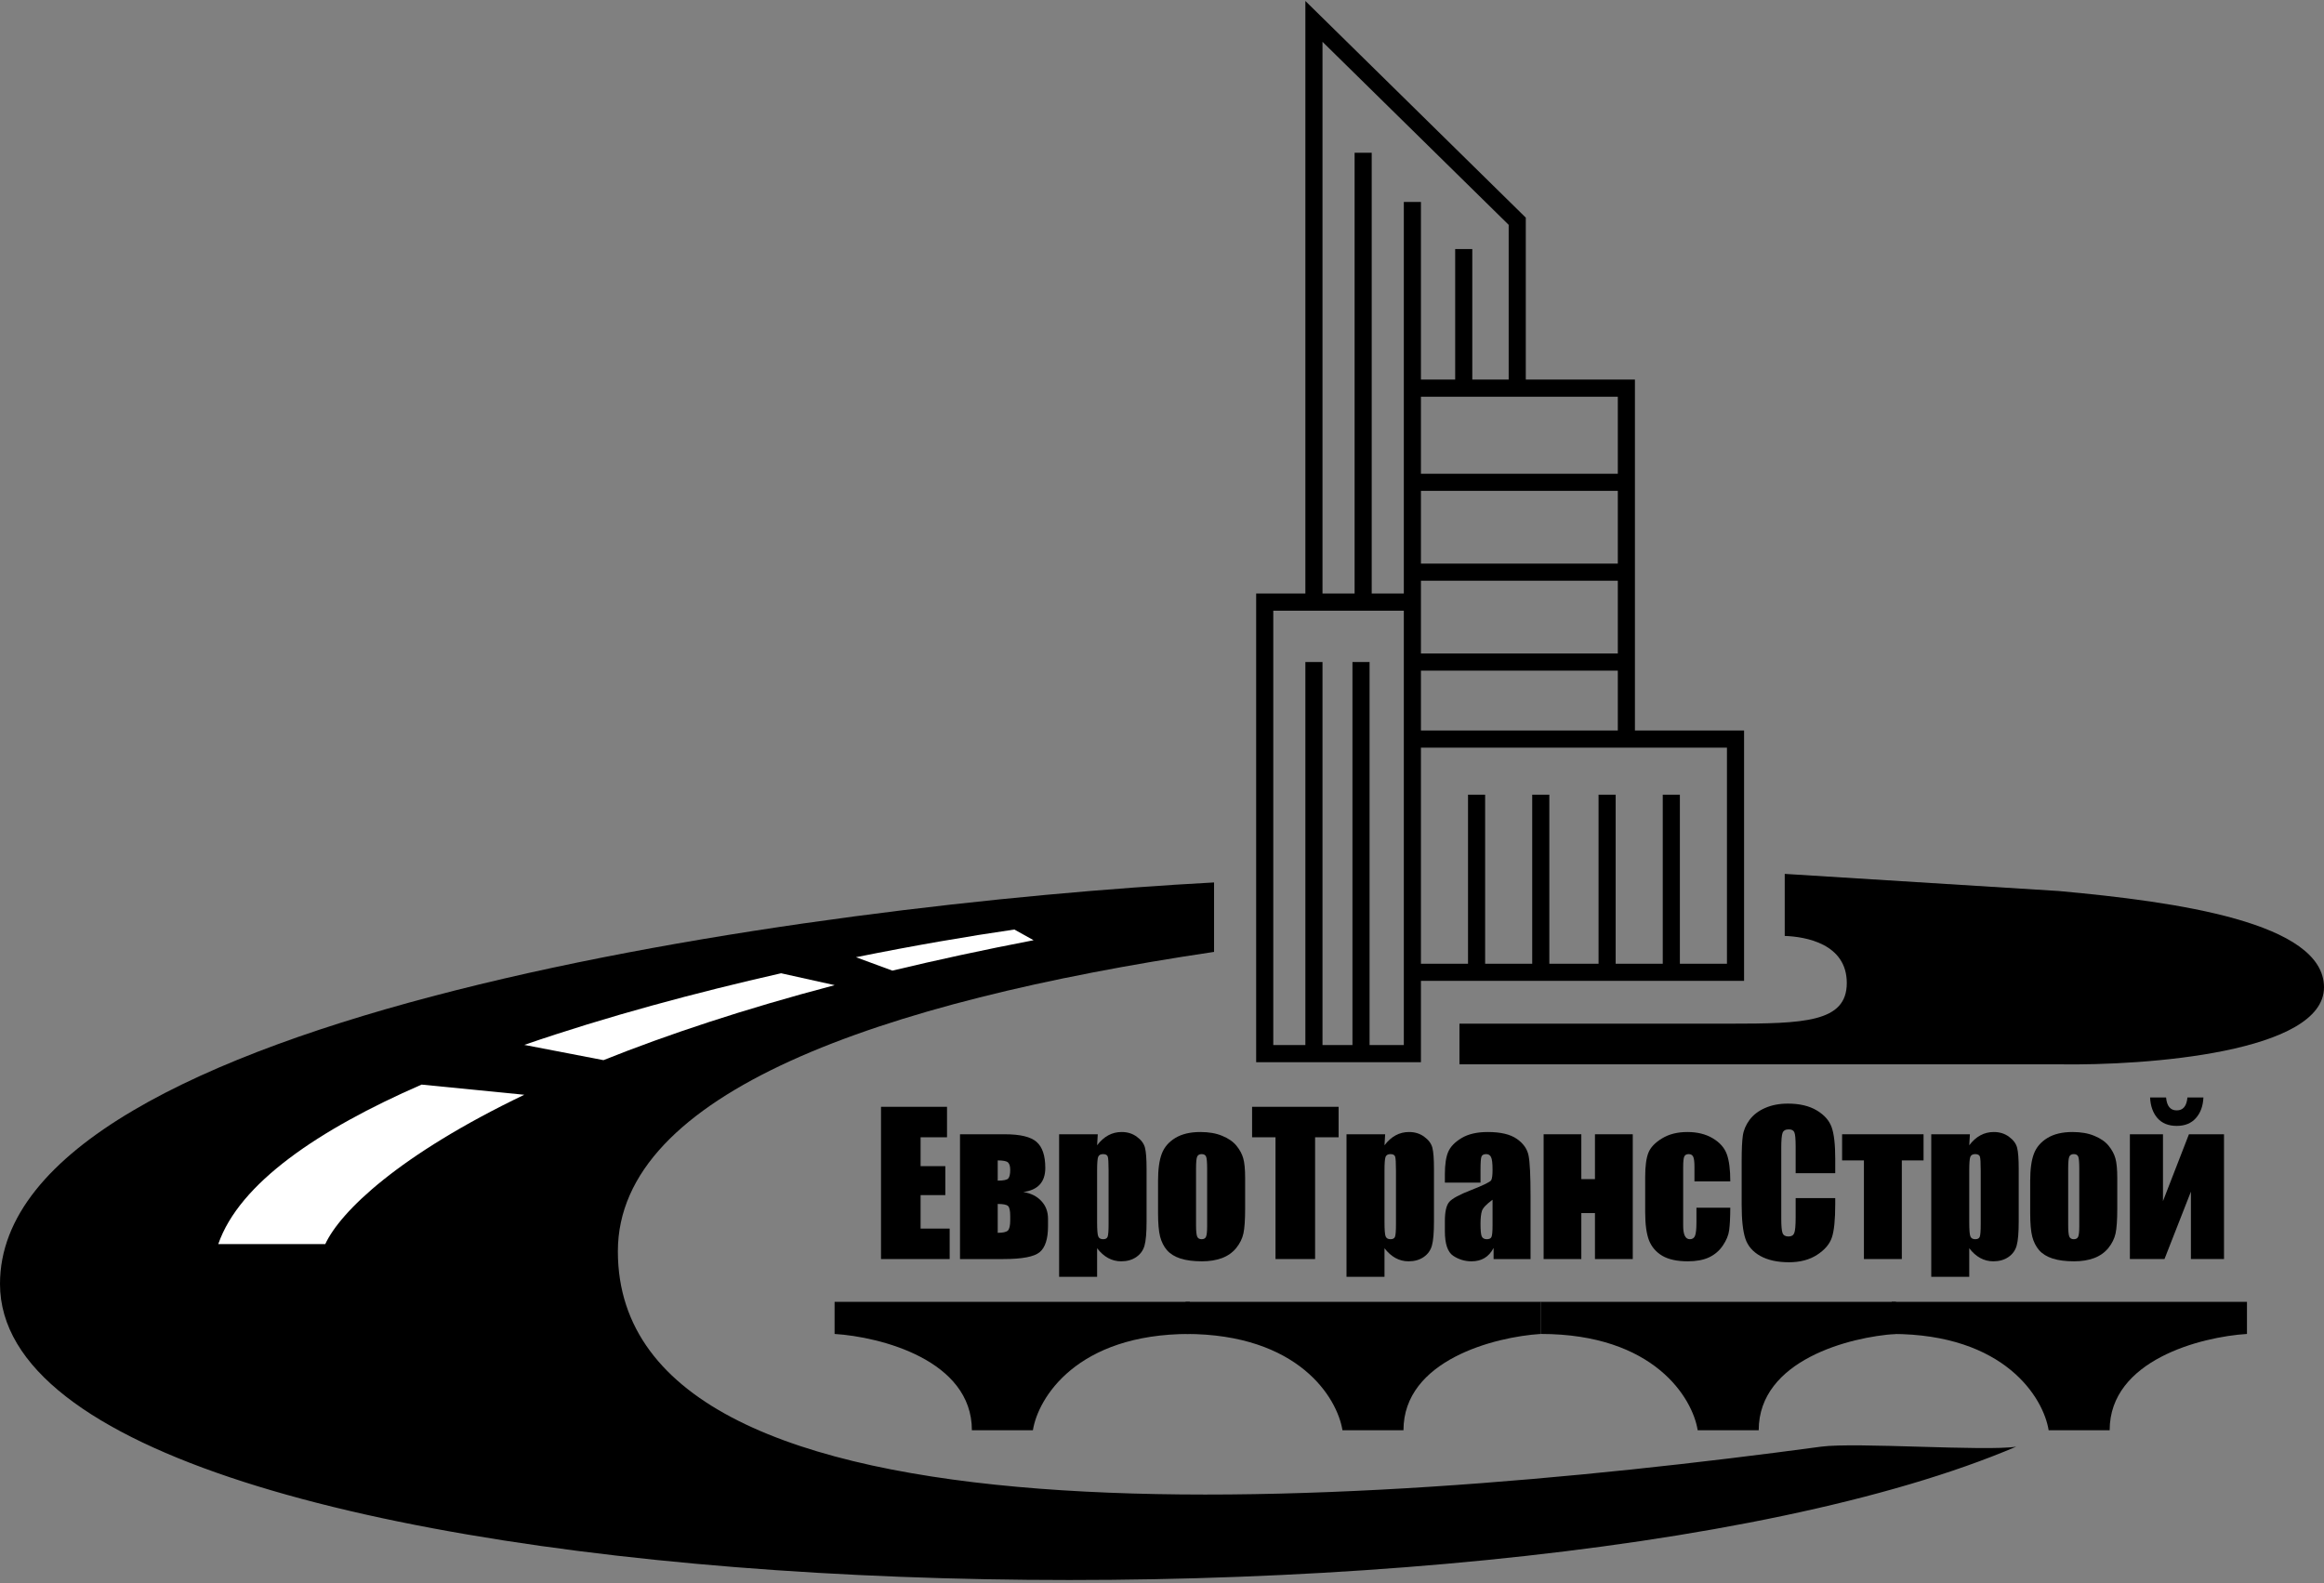 <?xml version="1.0" encoding="UTF-8"?> <svg xmlns="http://www.w3.org/2000/svg" width="543" height="370" viewBox="0 0 543 370" fill="none"><rect x="0" y="0" width="543" height="370" fill="#808080" stroke="none"/><path d="M519.637 294.196H511.903V278.442L505.729 294.196H497.643V265.039H505.377V280.661L511.441 265.039H519.637V294.196ZM511.09 256.447H514.825C514.737 258.439 514.151 260.043 513.067 261.259C511.998 262.475 510.504 263.083 508.585 263.083C506.651 263.083 505.15 262.475 504.081 261.259C503.026 260.029 502.455 258.425 502.367 256.447H506.102C506.278 258.454 507.105 259.458 508.585 259.458C510.079 259.458 510.914 258.454 511.09 256.447Z" fill="black"></path><path d="M494.698 275.278V282.419C494.698 285.042 494.566 286.968 494.303 288.198C494.039 289.414 493.475 290.557 492.611 291.626C491.747 292.681 490.633 293.464 489.271 293.977C487.923 294.475 486.371 294.724 484.613 294.724C482.65 294.724 480.987 294.512 479.625 294.087C478.263 293.647 477.201 292.996 476.439 292.131C475.692 291.252 475.157 290.198 474.835 288.967C474.513 287.722 474.352 285.862 474.352 283.386V275.916C474.352 273.206 474.645 271.089 475.23 269.565C475.816 268.042 476.871 266.819 478.395 265.896C479.918 264.973 481.866 264.512 484.239 264.512C486.231 264.512 487.938 264.812 489.359 265.413C490.794 265.999 491.9 266.768 492.677 267.72C493.453 268.672 493.98 269.653 494.259 270.664C494.552 271.675 494.698 273.213 494.698 275.278ZM485.821 273.081C485.821 271.587 485.741 270.649 485.58 270.269C485.418 269.873 485.074 269.675 484.547 269.675C484.02 269.675 483.668 269.873 483.492 270.269C483.316 270.649 483.229 271.587 483.229 273.081V286.243C483.229 287.62 483.316 288.521 483.492 288.945C483.668 289.355 484.012 289.561 484.525 289.561C485.052 289.561 485.396 289.37 485.558 288.989C485.733 288.608 485.821 287.788 485.821 286.528V273.081Z" fill="black"></path><path d="M460.267 265.039L460.113 267.61C460.904 266.57 461.776 265.793 462.728 265.281C463.68 264.768 464.72 264.512 465.848 264.512C467.225 264.512 468.412 264.885 469.408 265.632C470.418 266.365 471.048 267.214 471.297 268.181C471.546 269.148 471.671 270.789 471.671 273.103V285.386C471.671 288.037 471.51 289.927 471.188 291.055C470.88 292.168 470.235 293.062 469.254 293.735C468.287 294.395 467.115 294.724 465.738 294.724C464.64 294.724 463.622 294.468 462.684 293.955C461.747 293.442 460.89 292.681 460.113 291.67V298.35H451.236V265.039H460.267ZM462.794 273.521C462.794 271.719 462.728 270.627 462.596 270.247C462.464 269.866 462.098 269.675 461.498 269.675C460.912 269.675 460.531 269.895 460.355 270.334C460.194 270.774 460.113 271.836 460.113 273.521V285.605C460.113 287.363 460.201 288.462 460.377 288.901C460.553 289.341 460.934 289.561 461.52 289.561C462.091 289.561 462.442 289.363 462.574 288.967C462.721 288.557 462.794 287.576 462.794 286.023V273.521Z" fill="black"></path><path d="M449.435 265.039V271.147H444.359V294.197H435.504V271.147H430.406V265.039H449.435Z" fill="black"></path><path d="M428.802 274.135H419.552V267.938C419.552 266.137 419.449 265.016 419.244 264.577C419.054 264.123 418.622 263.896 417.948 263.896C417.186 263.896 416.703 264.167 416.498 264.708C416.292 265.25 416.19 266.422 416.19 268.224V284.748C416.19 286.476 416.292 287.604 416.498 288.131C416.703 288.659 417.164 288.922 417.882 288.922C418.57 288.922 419.017 288.659 419.222 288.131C419.442 287.604 419.552 286.366 419.552 284.418V279.958H428.802V281.342C428.802 285.019 428.539 287.626 428.011 289.164C427.499 290.702 426.349 292.05 424.562 293.207C422.789 294.364 420.599 294.943 417.992 294.943C415.282 294.943 413.048 294.452 411.29 293.471C409.532 292.489 408.368 291.134 407.796 289.406C407.225 287.663 406.939 285.048 406.939 281.562V271.168C406.939 268.605 407.027 266.686 407.203 265.412C407.379 264.123 407.899 262.885 408.763 261.698C409.642 260.512 410.851 259.582 412.389 258.908C413.941 258.219 415.721 257.875 417.728 257.875C420.453 257.875 422.701 258.402 424.474 259.457C426.246 260.512 427.411 261.83 427.967 263.412C428.524 264.979 428.802 267.426 428.802 270.751V274.135Z" fill="black"></path><path d="M404.281 276.047H395.909V272.686C395.909 271.514 395.814 270.723 395.624 270.312C395.433 269.888 395.082 269.675 394.569 269.675C394.056 269.675 393.712 269.858 393.536 270.225C393.36 270.591 393.272 271.411 393.272 272.686V286.44C393.272 287.48 393.404 288.264 393.668 288.792C393.932 289.304 394.32 289.561 394.833 289.561C395.433 289.561 395.836 289.29 396.041 288.748C396.261 288.206 396.371 287.18 396.371 285.671V282.2H404.281C404.266 284.529 404.178 286.279 404.017 287.451C403.871 288.608 403.38 289.802 402.545 291.033C401.725 292.249 400.648 293.171 399.315 293.801C397.982 294.417 396.334 294.724 394.371 294.724C391.866 294.724 389.881 294.299 388.417 293.45C386.952 292.585 385.912 291.384 385.296 289.846C384.696 288.293 384.396 286.096 384.396 283.254V274.971C384.396 272.495 384.645 270.627 385.143 269.368C385.641 268.108 386.703 266.987 388.329 266.006C389.955 265.01 391.932 264.512 394.261 264.512C396.576 264.512 398.553 265.002 400.194 265.984C401.834 266.965 402.926 268.203 403.468 269.697C404.01 271.191 404.281 273.308 404.281 276.047Z" fill="black"></path><path d="M381.495 294.197H372.662V283.452H369.476V294.197H360.665V265.039H369.476V275.52H372.662V265.039H381.495V294.197Z" fill="black"></path><path d="M345.921 276.333H337.594V274.377C337.594 272.122 337.85 270.386 338.363 269.17C338.89 267.939 339.938 266.855 341.505 265.918C343.072 264.98 345.108 264.512 347.613 264.512C350.616 264.512 352.879 265.046 354.403 266.116C355.926 267.17 356.842 268.474 357.149 270.027C357.457 271.565 357.611 274.744 357.611 279.563V294.197H348.976V291.604C348.434 292.644 347.73 293.428 346.866 293.955C346.017 294.468 344.999 294.724 343.812 294.724C342.259 294.724 340.831 294.292 339.527 293.428C338.238 292.549 337.594 290.637 337.594 287.693V285.298C337.594 283.115 337.938 281.628 338.626 280.837C339.315 280.046 341.021 279.124 343.746 278.069C346.661 276.926 348.221 276.157 348.426 275.762C348.631 275.366 348.734 274.561 348.734 273.345C348.734 271.821 348.617 270.833 348.382 270.378C348.163 269.91 347.789 269.675 347.262 269.675C346.661 269.675 346.288 269.873 346.141 270.269C345.995 270.649 345.921 271.653 345.921 273.279V276.333ZM348.734 280.332C347.313 281.372 346.485 282.244 346.251 282.947C346.031 283.65 345.921 284.661 345.921 285.979C345.921 287.488 346.017 288.462 346.207 288.901C346.412 289.341 346.808 289.561 347.394 289.561C347.95 289.561 348.309 289.392 348.47 289.055C348.646 288.704 348.734 287.795 348.734 286.331V280.332Z" fill="black"></path><path d="M323.641 265.039L323.487 267.61C324.278 266.57 325.15 265.793 326.102 265.281C327.054 264.768 328.094 264.512 329.222 264.512C330.599 264.512 331.786 264.885 332.782 265.632C333.792 266.365 334.422 267.214 334.671 268.181C334.92 269.148 335.045 270.789 335.045 273.103V285.386C335.045 288.037 334.884 289.927 334.562 291.055C334.254 292.168 333.609 293.062 332.628 293.735C331.661 294.395 330.489 294.724 329.112 294.724C328.014 294.724 326.996 294.468 326.058 293.955C325.121 293.442 324.264 292.681 323.487 291.67V298.35H314.61V265.039H323.641ZM326.168 273.521C326.168 271.719 326.102 270.627 325.97 270.247C325.838 269.866 325.472 269.675 324.872 269.675C324.286 269.675 323.905 269.895 323.729 270.334C323.568 270.774 323.487 271.836 323.487 273.521V285.605C323.487 287.363 323.575 288.462 323.751 288.901C323.927 289.341 324.308 289.561 324.894 289.561C325.465 289.561 325.816 289.363 325.948 288.967C326.095 288.557 326.168 287.576 326.168 286.023V273.521Z" fill="black"></path><path d="M312.765 258.623V265.742H307.271V294.197H298.021V265.742H292.55V258.623H312.765Z" fill="black"></path><path d="M290.924 275.278V282.419C290.924 285.042 290.792 286.968 290.528 288.198C290.265 289.414 289.701 290.557 288.836 291.626C287.972 292.681 286.859 293.464 285.497 293.977C284.149 294.475 282.596 294.724 280.838 294.724C278.875 294.724 277.213 294.512 275.851 294.087C274.488 293.647 273.426 292.996 272.665 292.131C271.917 291.252 271.383 290.198 271.061 288.967C270.738 287.722 270.577 285.862 270.577 283.386V275.916C270.577 273.206 270.87 271.089 271.456 269.565C272.042 268.042 273.097 266.819 274.62 265.896C276.144 264.973 278.092 264.512 280.465 264.512C282.457 264.512 284.164 264.812 285.584 265.413C287.02 265.999 288.126 266.768 288.902 267.72C289.679 268.672 290.206 269.653 290.484 270.664C290.777 271.675 290.924 273.213 290.924 275.278ZM282.047 273.081C282.047 271.587 281.966 270.649 281.805 270.269C281.644 269.873 281.3 269.675 280.772 269.675C280.245 269.675 279.894 269.873 279.718 270.269C279.542 270.649 279.454 271.587 279.454 273.081V286.243C279.454 287.62 279.542 288.521 279.718 288.945C279.894 289.355 280.238 289.561 280.75 289.561C281.278 289.561 281.622 289.37 281.783 288.989C281.959 288.608 282.047 287.788 282.047 286.528V273.081Z" fill="black"></path><path d="M256.493 265.039L256.339 267.61C257.13 266.57 258.001 265.793 258.954 265.281C259.906 264.768 260.946 264.512 262.074 264.512C263.451 264.512 264.637 264.885 265.633 265.632C266.644 266.365 267.274 267.214 267.523 268.181C267.772 269.148 267.896 270.789 267.896 273.103V285.386C267.896 288.037 267.735 289.927 267.413 291.055C267.105 292.168 266.461 293.062 265.479 293.735C264.513 294.395 263.341 294.724 261.964 294.724C260.865 294.724 259.847 294.468 258.91 293.955C257.972 293.442 257.115 292.681 256.339 291.67V298.35H247.462V265.039H256.493ZM259.02 273.521C259.02 271.719 258.954 270.627 258.822 270.247C258.69 269.866 258.324 269.675 257.723 269.675C257.137 269.675 256.756 269.895 256.581 270.334C256.419 270.774 256.339 271.836 256.339 273.521V285.605C256.339 287.363 256.427 288.462 256.603 288.901C256.778 289.341 257.159 289.561 257.745 289.561C258.316 289.561 258.668 289.363 258.8 288.967C258.946 288.557 259.02 287.576 259.02 286.023V273.521Z" fill="black"></path><path d="M244.869 286.506C244.869 289.48 244.217 291.509 242.914 292.593C241.625 293.662 238.812 294.197 234.476 294.197H224.303V265.039H234.784C238.373 265.039 240.841 265.632 242.188 266.819C243.551 268.005 244.232 270.034 244.232 272.905C244.232 276.201 242.518 278.076 239.09 278.53C240.877 278.823 242.284 279.526 243.309 280.64C244.349 281.738 244.869 283.123 244.869 284.792V286.506ZM233.114 275.872C234.461 275.872 235.282 275.703 235.575 275.366C235.882 275.029 236.036 274.363 236.036 273.367C236.036 272.532 235.868 271.953 235.531 271.631C235.194 271.309 234.388 271.147 233.114 271.147V275.872ZM236.036 285.144V284.155C236.036 282.896 235.868 282.112 235.531 281.804C235.194 281.482 234.388 281.321 233.114 281.321V288.066C234.3 288.066 235.084 287.898 235.465 287.561C235.846 287.209 236.036 286.404 236.036 285.144Z" fill="black"></path><path d="M205.846 258.623H221.271V265.742H215.096V272.488H220.875V279.255H215.096V287.078H221.886V294.197H205.846V258.623Z" fill="black"></path><path d="M341 248.696V239.196H404C421.5 239.196 431.5 238.896 431.5 229.696C431.5 220.496 421.833 218.863 417 218.696V204.196L481 208.196C508.5 210.696 543 215.496 543 230.696C543 245.896 501.667 249.03 481 248.696H341Z" fill="black"></path><path d="M283.664 222.424C205.464 234.052 144.364 255.394 144.364 292.397C144.364 364.33 313.415 353.144 425.495 338.035C433.507 336.955 463.931 339.162 471.084 338.035C352.047 388.74 0 378.6 0 300.004C0 237.128 189.109 211.267 283.664 206.196V222.424Z" fill="black"></path><path d="M76 290.696H51C55.933 276.478 74.346 263.979 98.5 253.432L122.5 255.808C93.136 269.882 79.536 283.093 76 290.696Z" fill="white"></path><path d="M237 217.196L241.5 219.696C229.761 221.955 218.774 224.335 208.5 226.803L200 223.669C213.725 220.899 226.417 218.731 237 217.196Z" fill="white"></path><path d="M122.5 244.155L141 247.719C155.906 241.754 173.773 235.797 195.018 230.196L182.5 227.417C162.678 231.909 141.742 237.517 122.5 244.155Z" fill="white"></path><path d="M356.5 50.857V88.696H382V170.696H407.5V229.196H332V248.196H293.5V138.696H305V0.229L356.5 50.857ZM297.5 244.196H305V154.696H309V244.196H316V154.696H320V244.196H328V142.696H297.5V244.196ZM332 225.196H343V185.696H347V225.196H358V185.696H362V225.196H373.5V185.696H377.5V225.196H388.5V185.696H392.5V225.196H403.5V174.696H332V225.196ZM332 170.696H378V156.696H332V170.696ZM332 152.696H378V135.696H332V152.696ZM309 138.696H316.5V35.696H320.5V138.696H328V47.196H332V88.696H340V58.196H344V88.696H352.5V52.534L309 9.771V138.696ZM332 131.696H378V114.696H332V131.696ZM332 110.696H378V92.696H332V110.696Z" fill="black"></path><path d="M195 311.696V304.196H278V311.696C251.521 311.696 242.526 326.696 241.337 334.196H227.08C227.08 317.796 205.693 312.363 195 311.696Z" fill="black"></path><path d="M443 311.696V304.196H360V311.696C386.479 311.696 395.474 326.696 396.663 334.196H410.92C410.92 317.796 432.307 312.363 443 311.696Z" fill="black"></path><path d="M360 311.696V304.196H277V311.696C303.479 311.696 312.474 326.696 313.663 334.196H327.92C327.92 317.796 349.307 312.363 360 311.696Z" fill="black"></path><path d="M525 311.696V304.196H442V311.696C468.479 311.696 477.474 326.696 478.663 334.196H492.92C492.92 317.796 514.307 312.363 525 311.696Z" fill="black"></path></svg> 